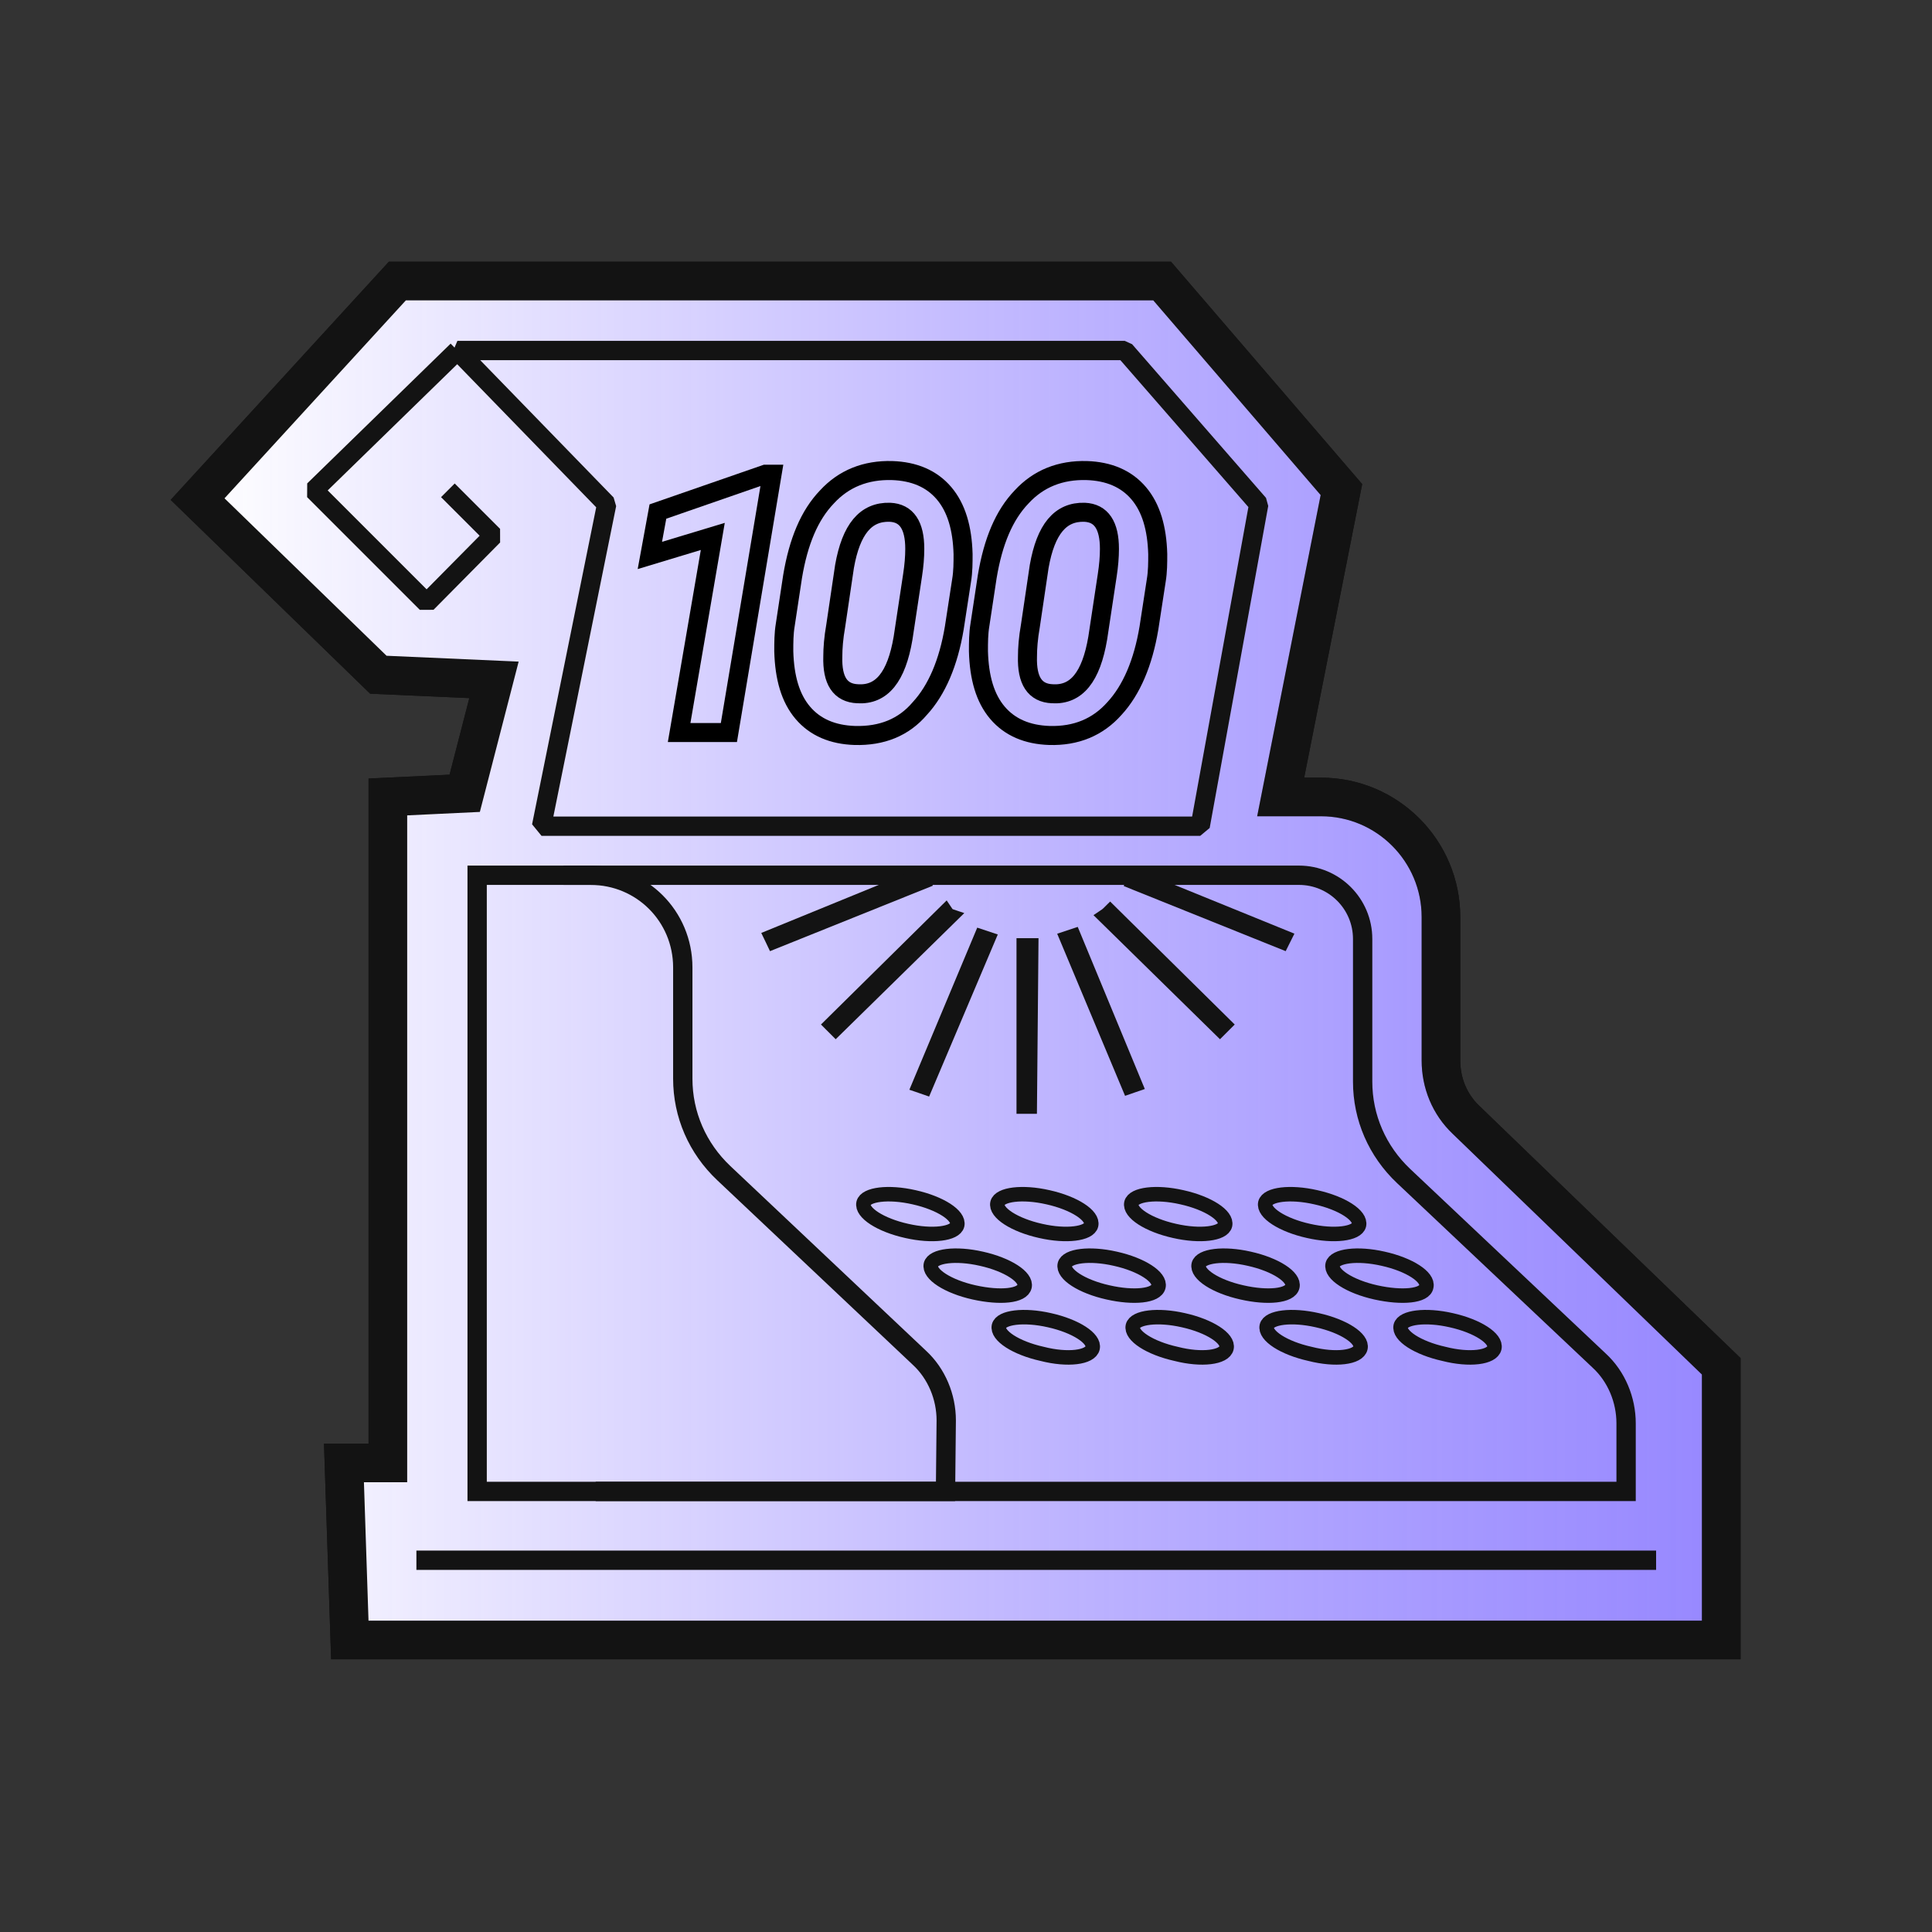 <?xml version="1.0" encoding="utf-8"?>
<!-- Generator: Adobe Illustrator 27.2.0, SVG Export Plug-In . SVG Version: 6.00 Build 0)  -->
<svg version="1.1" id="Layer_1" xmlns="http://www.w3.org/2000/svg" xmlns:xlink="http://www.w3.org/1999/xlink" x="0px" y="0px"
	 viewBox="0 0 264 264" style="enable-background:new 0 0 264 264;" xml:space="preserve">
<rect x="0" y="0" width="264" height="264" fill="#333333" stroke="none"/>
<style type="text/css">
	.st0{fill:#FFFFFF;stroke:#131313;stroke-width:5.28;stroke-miterlimit:10;}
	.st1{fill:url(#SVGID_1_);stroke:#131313;stroke-width:5.28;stroke-miterlimit:10;}
	.st2{fill:none;stroke:#131313;stroke-width:2.64;stroke-linejoin:bevel;}
	.st3{fill:none;stroke:#131313;stroke-width:2.64;stroke-miterlimit:10;}
	.st4{fill:none;stroke:#131313;stroke-width:1.98;stroke-miterlimit:10;}
	.st5{fill:none;stroke:#000000;stroke-width:2.6;stroke-miterlimit:10;}
	.st6{fill:#FFFFFF;stroke:#131313;stroke-width:2;stroke-miterlimit:10;}
</style>
<path class="st0" d="M47.8,224.1h187.4v-37.4L200.3,153c-2.2-2.1-3.4-5-3.4-8.1v-19.6c0-9-7.3-16.4-16.4-16.4H175l8.3-42l-24.5-28.5
	H54.3L27,68.2l24.7,24l15.8,0.7l-4,15.5L53,108.9v91h-6L47.8,224.1z"/>
<linearGradient id="SVGID_1_" gradientUnits="userSpaceOnUse" x1="27" y1="134.75" x2="235.2" y2="134.75" gradientTransform="matrix(1 0 0 -1 0 266)">
	<stop  offset="0" style="stop-color:#FFFFFF"/>
	<stop  offset="1" style="stop-color:#7D6AFF;stop-opacity:0.8"/>
</linearGradient>
<path class="st1" d="M47.8,224.1h187.4v-37.4L200.3,153c-2.2-2.1-3.4-5-3.4-8.1v-19.6c0-9-7.3-16.4-16.4-16.4H175l8.3-42l-24.5-28.5
	H54.3L27,68.2l24.7,24l15.8,0.7l-4,15.5L53,108.9v91h-6L47.8,224.1z"/>
<g>
	<path class="st2" d="M61.2,67l6.2,6.2l-9.1,9.2L42.9,67l19.6-19.1 M62.5,47.9l20.4,21l-8.9,44h90l8-44l-18.3-21H62.5z"/>
</g>
<path class="st3" d="M77,119.6h100.5c4.8,0,8.7,3.9,8.7,8.7v19.5c0,4.9,2,9.5,5.6,12.9l26.7,25.2c2.4,2.2,3.7,5.4,3.7,8.6v9.3H81.4"
	/>
<path class="st3" d="M129.2,203.8h-64v-84.2h15.5c7,0,12.6,5.6,12.6,12.6v15.2c0,4.9,2,9.5,5.6,12.9l26.7,25.2
	c2.4,2.2,3.7,5.4,3.7,8.6L129.2,203.8L129.2,203.8z"/>
<path class="st3" d="M56.9,213.2h169.4"/>
<path class="st4" d="M130.8,167.4c0.3-1.3-2.3-3-5.9-3.8c-3.5-0.8-6.6-0.4-6.9,0.8c-0.3,1.3,2.3,3,5.9,3.8
	C127.4,169,130.5,168.6,130.8,167.4z"/>
<path class="st4" d="M149.1,167.4c0.3-1.3-2.3-3-5.9-3.8c-3.5-0.8-6.6-0.4-6.9,0.8c-0.3,1.3,2.3,3,5.9,3.8
	C145.7,169,148.8,168.6,149.1,167.4z"/>
<path class="st4" d="M167.4,167.4c0.3-1.3-2.3-3-5.9-3.8c-3.5-0.8-6.6-0.4-6.9,0.8c-0.3,1.3,2.3,3,5.9,3.8
	C164,169,167.1,168.6,167.4,167.4z"/>
<path class="st4" d="M185.7,167.4c0.3-1.3-2.3-3-5.9-3.8c-3.5-0.8-6.6-0.4-6.9,0.8c-0.3,1.3,2.3,3,5.9,3.8
	C182.3,169,185.4,168.6,185.7,167.4z"/>
<path class="st4" d="M140,175.8c0.3-1.3-2.3-3-5.9-3.8c-3.5-0.8-6.6-0.4-6.9,0.8c-0.3,1.3,2.3,3,5.9,3.8S139.7,177.1,140,175.8z"/>
<path class="st4" d="M158.3,175.8c0.3-1.3-2.3-3-5.9-3.8c-3.5-0.8-6.6-0.4-6.9,0.8c-0.3,1.3,2.3,3,5.9,3.8
	C154.9,177.4,158,177.1,158.3,175.8z"/>
<path class="st4" d="M176.6,175.8c0.3-1.3-2.3-3-5.9-3.8c-3.5-0.8-6.6-0.4-6.9,0.8c-0.3,1.3,2.3,3,5.9,3.8
	C173.2,177.4,176.3,177.1,176.6,175.8z"/>
<path class="st4" d="M194.9,175.8c0.3-1.3-2.3-3-5.9-3.8c-3.5-0.8-6.6-0.4-6.9,0.8c-0.3,1.3,2.3,3,5.9,3.8S194.7,177.1,194.9,175.8z
	"/>
<path class="st4" d="M149.3,184.2c0.3-1.3-2.3-3-5.9-3.8c-3.5-0.8-6.6-0.4-6.9,0.8c-0.3,1.3,2.3,3,5.9,3.8
	C145.9,185.9,149,185.5,149.3,184.2z"/>
<path class="st4" d="M167.6,184.2c0.3-1.3-2.3-3-5.9-3.8c-3.5-0.8-6.6-0.4-6.9,0.8c-0.3,1.3,2.3,3,5.9,3.8
	C164.2,185.9,167.3,185.5,167.6,184.2z"/>
<path class="st4" d="M185.9,184.2c0.3-1.3-2.3-3-5.9-3.8c-3.5-0.8-6.6-0.4-6.9,0.8c-0.3,1.3,2.3,3,5.9,3.8
	C182.5,185.9,185.6,185.5,185.9,184.2z"/>
<path class="st4" d="M204.2,184.2c0.3-1.3-2.3-3-5.9-3.8c-3.5-0.8-6.6-0.4-6.9,0.8c-0.3,1.3,2.3,3,5.9,3.8
	C200.8,185.9,203.9,185.5,204.2,184.2z"/>
<g>
	<path class="st5" d="M99.6,100.1h-6.8l4.6-26.8l-8.6,2.6l1.1-6l14.7-5.1h0.9L99.6,100.1z"/>
	<path class="st5" d="M116.8,100.5c-3-0.1-5.4-1.1-7.1-3.1s-2.5-4.8-2.6-8.4c0-1.2,0-2.4,0.2-3.6l1-6.6c0.8-4.8,2.3-8.4,4.7-10.9
		c2.3-2.5,5.3-3.7,8.9-3.6c3,0.1,5.4,1.1,7.1,3.1s2.5,4.8,2.6,8.3c0,1.2,0,2.4-0.2,3.6l-1,6.5c-0.8,4.8-2.4,8.5-4.7,11
		C123.5,99.4,120.5,100.6,116.8,100.5z M125,75c0-3.2-1.1-4.9-3.4-5c-3.3-0.1-5.3,2.3-6.2,7.4l-1.2,8.1c-0.3,1.7-0.4,3.1-0.4,4.2
		c-0.1,3.3,1,5,3.4,5.1c3.3,0.2,5.3-2.3,6.2-7.6l1.3-8.6C124.9,77.3,125,76.1,125,75z"/>
	<path class="st5" d="M143.4,100.5c-3-0.1-5.4-1.1-7.1-3.1c-1.7-2-2.5-4.8-2.6-8.4c0-1.2,0-2.4,0.2-3.6l1-6.6
		c0.8-4.8,2.3-8.4,4.7-10.9c2.3-2.5,5.3-3.7,8.9-3.6c3,0.1,5.4,1.1,7.1,3.1c1.7,2,2.5,4.8,2.6,8.3c0,1.2,0,2.4-0.2,3.6l-1,6.5
		c-0.8,4.8-2.4,8.5-4.7,11C150,99.4,147,100.6,143.4,100.5z M151.6,75c0-3.2-1.1-4.9-3.4-5c-3.3-0.1-5.3,2.3-6.2,7.4l-1.2,8.1
		c-0.3,1.7-0.4,3.1-0.4,4.2c-0.1,3.3,1,5,3.4,5.1c3.3,0.2,5.3-2.3,6.2-7.6l1.3-8.6C151.5,77.3,151.6,76.1,151.6,75z"/>
</g>
<g>
	<path class="st6" d="M140.9,129.2c-0.2,0-0.3,0-0.5,0s-0.3,0-0.5,0v22c0.1,0,0.3,0,0.4,0c0.1,0,0.3,0,0.4,0L140.9,129.2z"/>
	<path class="st6" d="M105.4,128c0.1,0.2,0.2,0.5,0.3,0.7l20.4-8.2c-0.1-0.2-0.3-0.5-0.4-0.8L105.4,128z"/>
	<path class="st6" d="M151.7,124.6c-0.2,0.2-0.4,0.4-0.7,0.6l15.7,15.4c0.2-0.2,0.4-0.4,0.6-0.6L151.7,124.6z"/>
	<path class="st6" d="M129.2,124.6L113.6,140c0.2,0.2,0.4,0.4,0.6,0.6l15.7-15.4C129.6,125.1,129.4,124.9,129.2,124.6z"/>
	<path class="st6" d="M155.1,119.8c-0.1,0.2-0.2,0.4-0.3,0.7l20.4,8.2c0.1-0.2,0.2-0.4,0.3-0.6L155.1,119.8z"/>
	<path class="st6" d="M146.7,127.9c-0.3,0.1-0.6,0.2-0.9,0.3l8.5,20.3c0.3-0.1,0.5-0.2,0.8-0.3L146.7,127.9z"/>
	<path class="st6" d="M135,128.3c-0.3-0.1-0.6-0.2-0.9-0.3l-8.5,20.3c0.3,0.1,0.5,0.2,0.8,0.3L135,128.3z"/>
</g>
</svg>
